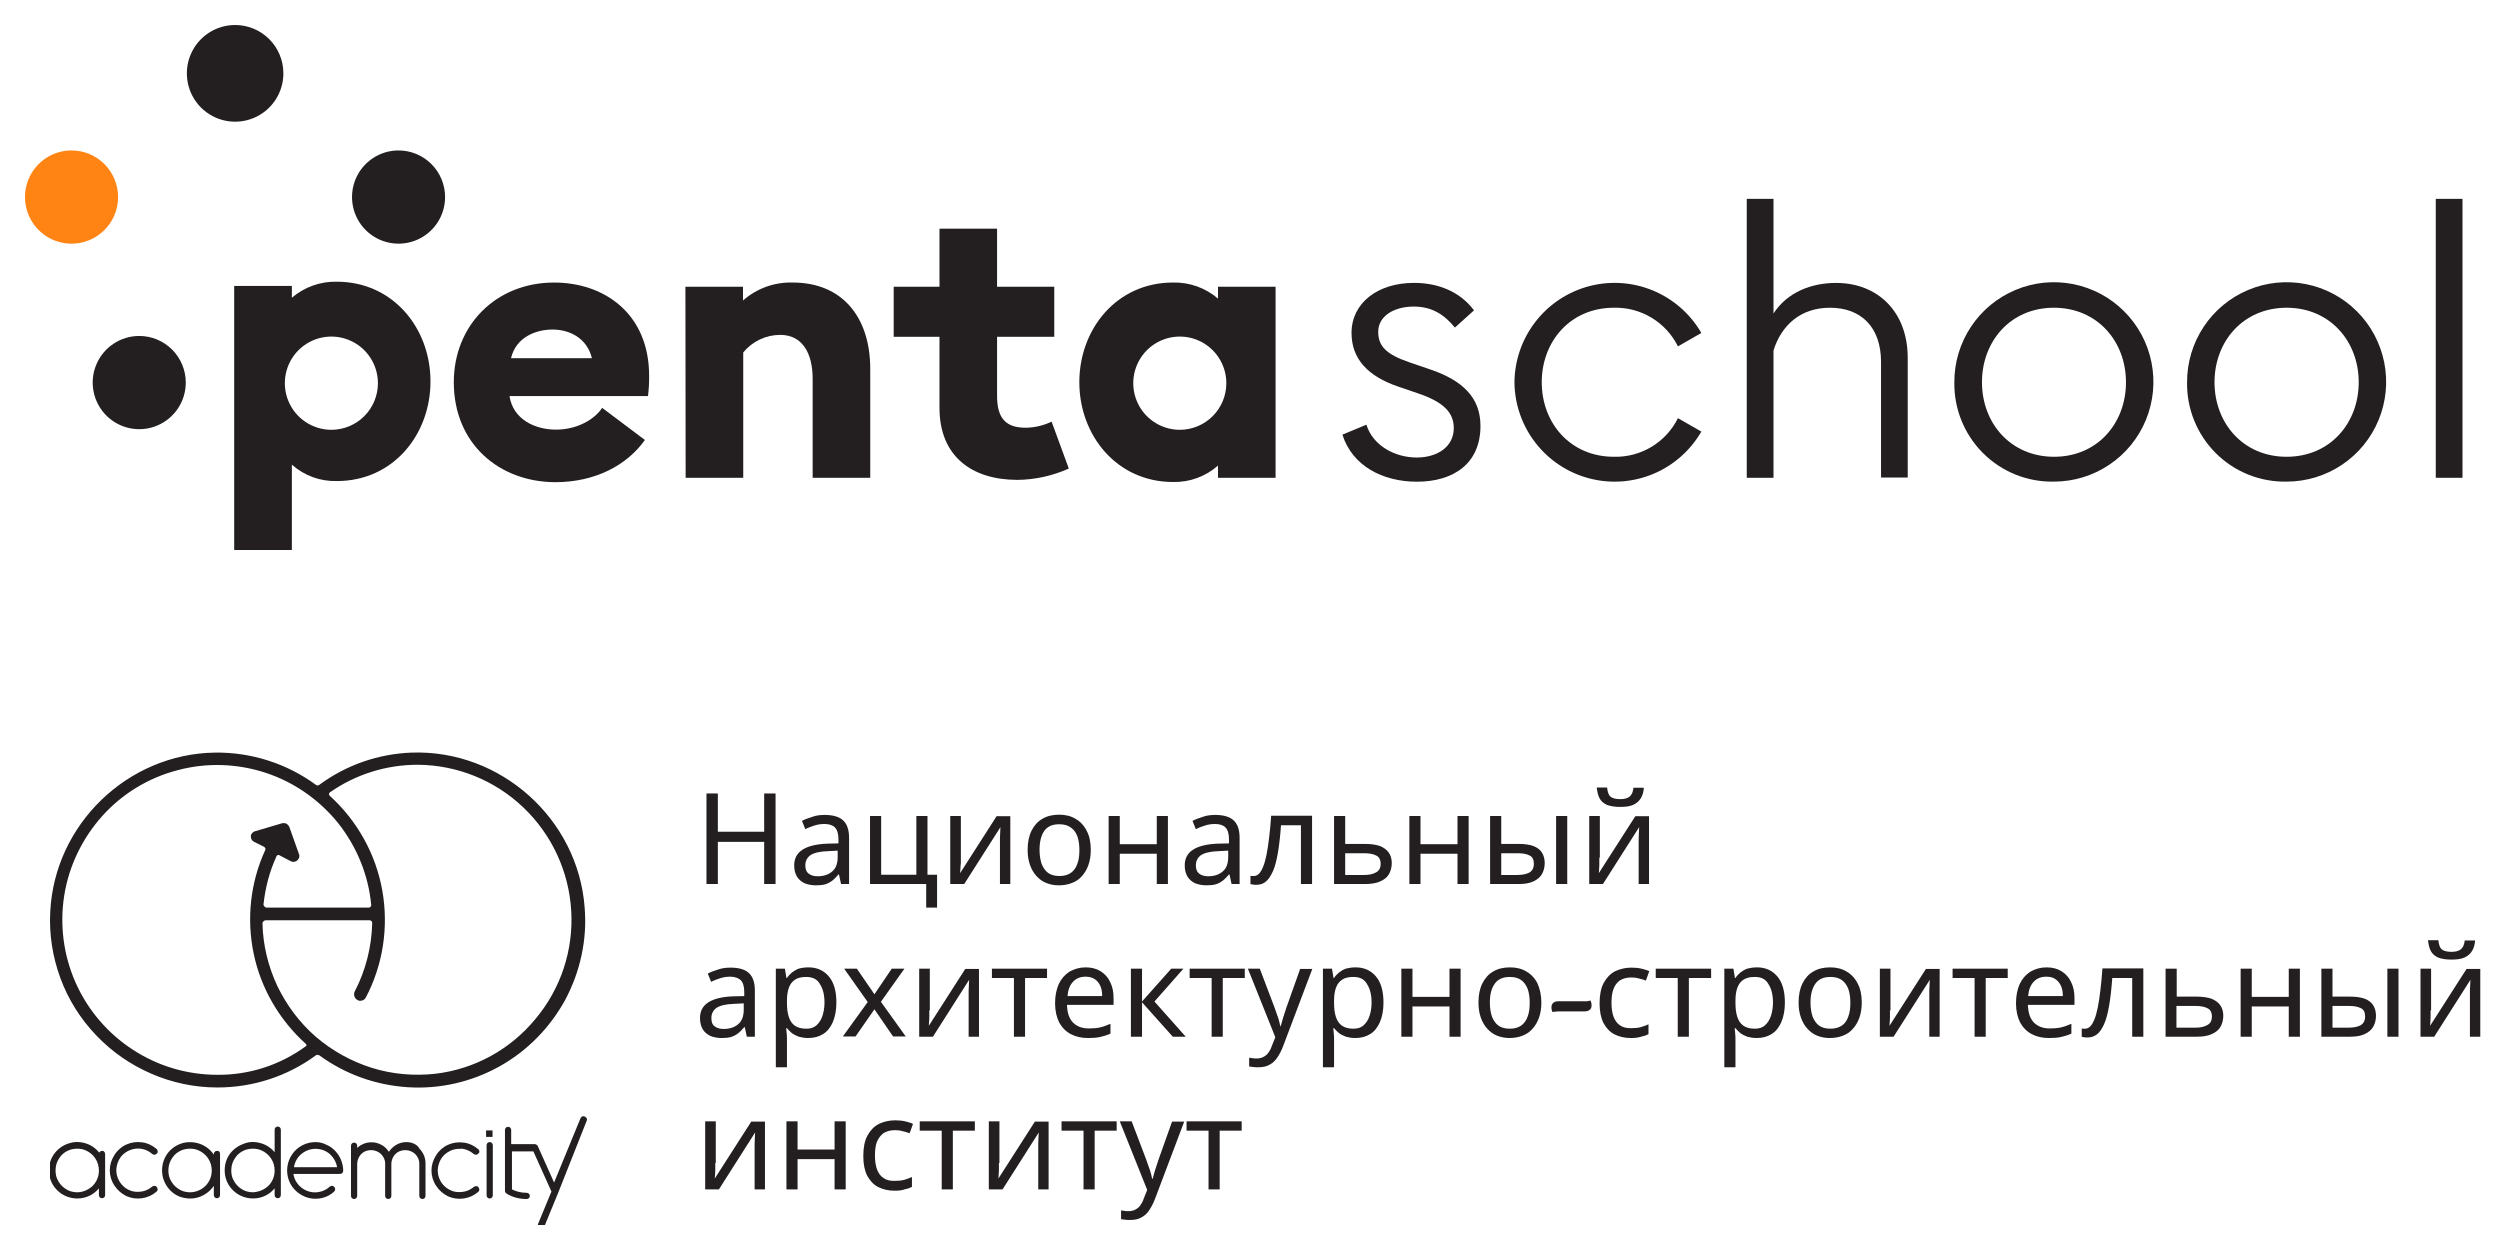 <svg width="256" height="128" viewBox="0 0 256 128" fill="none" xmlns="http://www.w3.org/2000/svg">
<g clip-path="url(#clip0_3236_27)">
<path d="M46.469 39.142C46.469 33.313 50.784 28.933 56.743 28.933C61.901 28.933 66.47 32.141 66.47 38.48C66.478 39.173 66.44 39.866 66.355 40.554H52.174C52.524 42.898 54.71 43.993 56.939 43.993C59.169 43.993 60.923 42.898 61.661 41.764L66.038 45.054C64.202 47.633 60.962 49.376 56.858 49.376C51.119 49.357 46.469 45.443 46.469 39.142ZM52.327 36.679H60.612C60.103 34.604 58.306 33.745 56.584 33.745C54.864 33.745 52.836 34.528 52.327 36.679V36.679Z" fill="#231F20"/>
<path d="M70.186 29.36H76.083V30.772C77.488 29.531 79.312 28.873 81.184 28.932C86.261 28.932 89.113 32.491 89.113 37.773V48.924H83.216V38.791C83.216 36.169 82.162 34.292 79.899 34.292C79.173 34.292 78.456 34.453 77.801 34.765C77.145 35.076 76.566 35.53 76.107 36.092V48.924H70.21L70.186 29.36Z" fill="#231F20"/>
<path d="M96.203 41.764V34.489H91.515V29.36H96.203V23.415H102.1V29.36H107.958V34.489H102.1V40.554C102.1 42.897 103.059 43.8 105.034 43.8C105.952 43.787 106.857 43.574 107.685 43.176L109.445 47.978C107.793 48.723 106.006 49.119 104.195 49.14C99.526 49.14 96.203 46.739 96.203 41.764Z" fill="#231F20"/>
<path d="M137.462 44.507L139.921 43.489C140.583 45.64 142.85 46.85 145.075 46.85C147.184 46.85 148.867 45.75 148.867 43.834C148.867 42.269 147.851 41.174 145.195 40.276L143.124 39.57C140.075 38.514 138.397 36.756 138.397 34.091C138.397 31.041 141.053 28.967 144.802 28.967C147.108 28.967 149.414 29.75 150.938 31.781L148.982 33.543C147.889 32.213 146.638 31.392 144.763 31.392C142.769 31.392 141.129 32.352 141.129 33.975C141.129 35.416 141.911 36.281 144.337 37.106L146.518 37.851C149.802 38.984 151.6 40.732 151.6 43.613C151.6 47.455 148.867 49.328 145.075 49.328C141.561 49.318 138.473 47.7 137.462 44.507Z" fill="#231F20"/>
<path d="M155.08 39.142C155.102 36.89 155.862 34.707 157.244 32.93C158.625 31.152 160.552 29.879 162.726 29.305C164.901 28.732 167.204 28.89 169.28 29.756C171.356 30.621 173.091 32.146 174.218 34.095L171.821 35.469C171.217 34.251 170.278 33.232 169.116 32.531C167.953 31.829 166.614 31.476 165.257 31.512C160.804 31.512 157.875 34.96 157.875 39.142C157.875 43.325 160.804 46.773 165.257 46.773C166.614 46.81 167.952 46.457 169.115 45.757C170.278 45.056 171.217 44.038 171.821 42.821L174.218 44.194C173.091 46.144 171.356 47.669 169.279 48.534C167.202 49.4 164.899 49.557 162.724 48.983C160.549 48.409 158.623 47.135 157.242 45.357C155.86 43.579 155.101 41.395 155.08 39.142V39.142Z" fill="#231F20"/>
<path d="M178.869 20.366H181.606V32.102C183.011 29.932 185.47 28.971 188.011 28.971C192.268 28.971 195.351 31.905 195.351 36.655V48.9H192.618V37.068C192.618 33.509 190.59 31.512 187.388 31.512C184.339 31.512 182.388 33.355 181.606 35.896V48.924H178.869V20.366Z" fill="#231F20"/>
<path d="M200.125 39.142C200.118 37.122 200.711 35.145 201.826 33.461C202.942 31.778 204.532 30.464 206.394 29.686C208.255 28.908 210.306 28.701 212.285 29.091C214.264 29.482 216.084 30.451 217.512 31.878C218.941 33.304 219.915 35.123 220.311 37.105C220.707 39.086 220.507 41.141 219.737 43.008C218.967 44.875 217.66 46.472 215.983 47.595C214.307 48.718 212.335 49.318 210.317 49.318C208.974 49.345 207.64 49.1 206.394 48.599C205.147 48.097 204.014 47.349 203.063 46.399C202.112 45.449 201.361 44.317 200.857 43.07C200.352 41.824 200.103 40.488 200.125 39.142V39.142ZM217.7 39.142C217.7 34.96 214.771 31.512 210.317 31.512C205.864 31.512 202.954 34.96 202.954 39.142C202.954 43.325 205.883 46.773 210.337 46.773C214.79 46.773 217.7 43.33 217.7 39.142Z" fill="#231F20"/>
<path d="M223.956 39.142C223.95 37.122 224.542 35.145 225.658 33.461C226.774 31.778 228.363 30.464 230.225 29.686C232.087 28.908 234.137 28.701 236.116 29.091C238.096 29.482 239.915 30.451 241.344 31.878C242.773 33.304 243.747 35.123 244.143 37.105C244.539 39.086 244.339 41.141 243.568 43.008C242.798 44.875 241.492 46.472 239.815 47.595C238.138 48.718 236.166 49.318 234.149 49.318C232.806 49.345 231.471 49.1 230.225 48.599C228.978 48.097 227.846 47.349 226.894 46.399C225.943 45.449 225.193 44.317 224.688 43.07C224.183 41.824 223.934 40.488 223.956 39.142V39.142ZM241.532 39.142C241.532 34.96 238.602 31.512 234.149 31.512C229.695 31.512 226.766 34.96 226.766 39.142C226.766 43.325 229.695 46.773 234.149 46.773C238.602 46.773 241.532 43.33 241.532 39.142Z" fill="#231F20"/>
<path d="M249.423 20.366H252.161V48.924H249.423V20.366Z" fill="#231F20"/>
<path d="M12.091 20.178C12.091 21.122 11.811 22.045 11.288 22.83C10.764 23.615 10.02 24.227 9.149 24.588C8.278 24.949 7.32 25.044 6.396 24.86C5.471 24.676 4.622 24.221 3.956 23.553C3.289 22.886 2.836 22.035 2.652 21.109C2.468 20.183 2.562 19.224 2.923 18.351C3.283 17.479 3.894 16.734 4.678 16.209C5.462 15.685 6.383 15.405 7.325 15.405C8.589 15.405 9.801 15.908 10.695 16.803C11.589 17.698 12.091 18.912 12.091 20.178Z" fill="#FF8413"/>
<path d="M45.577 20.178C45.577 21.122 45.298 22.045 44.774 22.83C44.251 23.615 43.506 24.227 42.636 24.588C41.765 24.949 40.807 25.044 39.882 24.86C38.958 24.676 38.109 24.221 37.442 23.553C36.776 22.886 36.322 22.035 36.138 21.109C35.954 20.183 36.049 19.224 36.409 18.351C36.77 17.479 37.381 16.734 38.164 16.209C38.948 15.685 39.87 15.405 40.812 15.405C42.075 15.406 43.287 15.909 44.18 16.804C45.074 17.699 45.576 18.913 45.577 20.178V20.178Z" fill="#231F20"/>
<path d="M34.48 28.846C32.8 28.81 31.165 29.395 29.887 30.488V29.278H23.981V56.343H29.887V47.579C31.153 48.706 32.801 49.307 34.494 49.26C40.276 49.26 44.082 44.491 44.082 39.055C44.082 33.619 40.261 28.846 34.48 28.846ZM33.933 44.011C32.991 44.011 32.069 43.731 31.286 43.206C30.502 42.682 29.891 41.937 29.531 41.064C29.17 40.192 29.076 39.232 29.259 38.306C29.443 37.38 29.897 36.53 30.564 35.862C31.23 35.195 32.079 34.74 33.004 34.556C33.928 34.372 34.886 34.466 35.757 34.828C36.628 35.189 37.372 35.801 37.895 36.586C38.419 37.371 38.699 38.294 38.699 39.238C38.699 40.504 38.197 41.718 37.303 42.613C36.409 43.508 35.197 44.011 33.933 44.011Z" fill="#231F20"/>
<path d="M124.723 29.36V30.575C123.441 29.475 121.798 28.89 120.111 28.932C114.33 28.932 110.523 33.706 110.523 39.142C110.523 44.578 114.358 49.356 120.111 49.356C121.805 49.399 123.453 48.798 124.723 47.675V48.924H130.62V29.36H124.723ZM120.816 44.011C119.873 44.012 118.952 43.733 118.167 43.209C117.383 42.685 116.772 41.94 116.41 41.068C116.049 40.196 115.954 39.236 116.137 38.309C116.32 37.383 116.774 36.532 117.44 35.864C118.106 35.196 118.955 34.741 119.88 34.556C120.804 34.372 121.763 34.466 122.634 34.827C123.505 35.188 124.249 35.8 124.773 36.585C125.297 37.37 125.577 38.293 125.577 39.238C125.577 40.503 125.075 41.716 124.183 42.611C123.29 43.506 122.079 44.01 120.816 44.011Z" fill="#231F20"/>
<path d="M19.023 39.175C19.023 40.119 18.743 41.042 18.22 41.827C17.696 42.612 16.952 43.224 16.081 43.585C15.21 43.947 14.252 44.041 13.328 43.857C12.403 43.673 11.554 43.218 10.888 42.55C10.222 41.883 9.768 41.032 9.584 40.106C9.4 39.181 9.494 38.221 9.855 37.349C10.216 36.476 10.826 35.731 11.61 35.206C12.394 34.682 13.315 34.402 14.258 34.402C15.521 34.402 16.733 34.905 17.627 35.8C18.521 36.695 19.023 37.909 19.023 39.175V39.175Z" fill="#231F20"/>
<path d="M29.019 7.506C29.02 8.486 28.731 9.444 28.188 10.259C27.645 11.074 26.874 11.709 25.97 12.084C25.067 12.46 24.073 12.558 23.113 12.367C22.154 12.176 21.273 11.705 20.581 11.012C19.89 10.319 19.419 9.437 19.229 8.476C19.038 7.515 19.136 6.519 19.511 5.614C19.886 4.709 20.52 3.936 21.334 3.392C22.147 2.849 23.103 2.559 24.081 2.56C25.39 2.561 26.646 3.083 27.572 4.01C28.497 4.937 29.018 6.195 29.019 7.506V7.506Z" fill="#231F20"/>
</g>
<g clip-path="url(#clip1_3236_27)">
<path d="M42.142 77.066C38.724 77.198 35.437 78.338 32.681 80.378C32.628 80.405 32.575 80.431 32.522 80.431C32.469 80.431 32.416 80.405 32.363 80.378C29.369 78.178 25.712 77.012 22.001 77.066C13.07 77.198 5.597 84.406 5.147 93.337C5.014 95.643 5.385 97.975 6.18 100.148C6.975 102.321 8.221 104.309 9.837 106.005C11.454 107.701 13.362 109.026 15.509 109.953C17.655 110.881 19.934 111.358 22.266 111.358C25.897 111.358 29.422 110.218 32.337 108.072C32.39 108.019 32.469 108.019 32.522 108.019C32.575 108.019 32.655 108.045 32.708 108.072C35.358 110.006 38.485 111.119 41.745 111.331C45.004 111.543 48.264 110.801 51.126 109.211C53.988 107.621 56.32 105.236 57.884 102.374C59.421 99.485 60.136 96.226 59.871 92.966C59.209 83.85 51.258 76.747 42.142 77.066ZM22.266 110.059C19.192 110.059 16.198 109.185 13.601 107.489C11.03 105.819 8.989 103.434 7.744 100.625C6.498 97.816 6.101 94.715 6.578 91.694C7.055 88.673 8.433 85.837 10.473 83.558C12.514 81.279 15.217 79.636 18.185 78.868C21.153 78.073 24.28 78.178 27.196 79.132C30.111 80.087 32.681 81.889 34.616 84.274C36.524 86.685 37.717 89.574 38.008 92.622C38.008 92.648 38.008 92.701 38.008 92.728C38.008 92.754 37.981 92.807 37.955 92.834C37.928 92.86 37.902 92.887 37.876 92.913C37.849 92.94 37.796 92.94 37.77 92.94H27.328C27.275 92.94 27.249 92.94 27.196 92.913C27.143 92.887 27.116 92.86 27.09 92.834C27.063 92.807 27.037 92.754 27.01 92.728C26.984 92.675 26.984 92.648 26.984 92.595C27.169 90.899 27.593 89.256 28.309 87.692C28.309 87.666 28.335 87.639 28.362 87.613C28.388 87.586 28.415 87.586 28.441 87.56C28.468 87.56 28.494 87.533 28.547 87.56C28.574 87.56 28.6 87.56 28.627 87.586L29.793 88.196C29.899 88.249 30.031 88.275 30.137 88.249C30.27 88.222 30.376 88.169 30.455 88.09C30.535 88.01 30.614 87.904 30.641 87.798C30.667 87.692 30.667 87.56 30.614 87.454L29.634 84.698C29.581 84.565 29.475 84.433 29.342 84.353C29.21 84.274 29.051 84.274 28.892 84.3L26.109 85.122C26.003 85.148 25.897 85.228 25.817 85.307C25.738 85.413 25.685 85.519 25.685 85.625C25.685 85.758 25.712 85.864 25.765 85.97C25.817 86.076 25.924 86.155 26.029 86.208L27.037 86.712C27.09 86.738 27.143 86.791 27.169 86.871C27.196 86.95 27.196 87.003 27.143 87.083C25.632 90.395 25.235 94.106 25.977 97.657C26.718 101.208 28.6 104.441 31.303 106.879C31.33 106.906 31.33 106.932 31.356 106.932C31.356 106.959 31.383 106.985 31.383 107.012C31.383 107.038 31.383 107.065 31.356 107.091C31.33 107.118 31.33 107.144 31.303 107.144C28.653 109.079 25.5 110.086 22.266 110.059ZM44.58 109.953C42.381 110.192 40.181 110.006 38.061 109.344C35.967 108.681 34.006 107.595 32.337 106.164C30.667 104.706 29.342 102.93 28.388 100.943C27.461 98.955 26.93 96.782 26.878 94.583C26.878 94.53 26.878 94.503 26.904 94.45C26.93 94.397 26.957 94.371 26.984 94.344C27.01 94.318 27.063 94.291 27.09 94.265C27.143 94.238 27.169 94.238 27.222 94.238H37.849C37.876 94.238 37.928 94.238 37.955 94.265C37.981 94.291 38.008 94.291 38.035 94.318C38.061 94.344 38.087 94.371 38.087 94.397C38.087 94.424 38.114 94.45 38.114 94.503C38.061 96.941 37.452 99.353 36.338 101.499C36.259 101.658 36.232 101.844 36.285 102.003C36.338 102.162 36.444 102.321 36.603 102.4C36.683 102.453 36.762 102.48 36.842 102.48C36.921 102.48 37.001 102.48 37.08 102.453C37.16 102.427 37.239 102.4 37.292 102.347C37.346 102.294 37.398 102.241 37.452 102.162C39.227 98.796 39.81 94.927 39.148 91.191C38.485 87.454 36.577 84.035 33.768 81.491C33.741 81.465 33.715 81.438 33.715 81.412C33.715 81.385 33.688 81.359 33.688 81.306C33.688 81.279 33.688 81.253 33.715 81.226C33.741 81.2 33.741 81.173 33.768 81.147C36.418 79.291 39.545 78.311 42.778 78.311C46.806 78.338 50.675 79.901 53.591 82.684C56.506 85.466 58.255 89.229 58.493 93.258C58.732 97.286 57.433 101.234 54.836 104.335C52.266 107.462 48.608 109.476 44.58 109.953Z" fill="#231F20"/>
<path d="M32.31 117.082C31.86 117.082 31.409 117.188 31.012 117.4C30.614 117.612 30.27 117.904 30.031 118.275C29.766 118.646 29.607 119.07 29.554 119.52C29.501 119.971 29.554 120.421 29.713 120.845C29.872 121.269 30.137 121.64 30.482 121.932C30.826 122.223 31.224 122.435 31.648 122.541C32.072 122.647 32.549 122.647 32.973 122.541C33.397 122.435 33.821 122.223 34.139 121.905C34.165 121.879 34.192 121.826 34.192 121.773C34.192 121.72 34.165 121.667 34.139 121.64C34.112 121.614 34.086 121.614 34.059 121.587C34.033 121.587 34.006 121.561 33.98 121.561C33.953 121.561 33.927 121.561 33.9 121.587C33.874 121.587 33.847 121.614 33.821 121.64C33.503 121.932 33.105 122.117 32.655 122.197C32.231 122.276 31.78 122.223 31.383 122.064C30.985 121.905 30.614 121.64 30.349 121.269C30.084 120.925 29.925 120.501 29.899 120.077H34.828C34.881 120.077 34.934 120.05 34.96 120.024C34.987 119.997 35.013 119.944 35.013 119.891C35.013 119.52 34.934 119.176 34.801 118.831C34.669 118.487 34.457 118.195 34.218 117.93C33.953 117.665 33.662 117.453 33.317 117.321C33.026 117.162 32.655 117.082 32.31 117.082ZM29.952 119.653C30.005 119.07 30.27 118.513 30.72 118.116C31.171 117.718 31.727 117.506 32.31 117.506C32.893 117.506 33.476 117.718 33.9 118.116C34.324 118.513 34.616 119.07 34.669 119.653H29.952Z" fill="#231F20" stroke="#231F20" stroke-width="0.265"/>
<path d="M14.13 117.479C14.713 117.479 15.243 117.691 15.667 118.062C15.72 118.089 15.773 118.115 15.826 118.115C15.879 118.115 15.932 118.089 15.959 118.036C15.985 118.009 15.985 117.983 16.012 117.956C16.012 117.93 16.012 117.903 16.012 117.877C16.012 117.85 16.012 117.824 15.985 117.797C15.985 117.771 15.959 117.744 15.932 117.744C15.535 117.4 15.031 117.161 14.528 117.108C13.998 117.029 13.468 117.108 12.991 117.32C12.514 117.532 12.09 117.903 11.825 118.354C11.533 118.804 11.374 119.308 11.374 119.838C11.374 120.368 11.533 120.898 11.825 121.322C12.116 121.773 12.514 122.117 12.991 122.356C13.468 122.568 13.998 122.647 14.528 122.568C15.058 122.488 15.535 122.276 15.932 121.932C15.985 121.905 16.012 121.852 16.012 121.799C16.012 121.746 15.985 121.693 15.959 121.64C15.932 121.587 15.879 121.561 15.826 121.561C15.773 121.561 15.72 121.587 15.667 121.614C15.376 121.852 15.031 122.038 14.66 122.117C14.289 122.197 13.892 122.197 13.547 122.117C13.176 122.011 12.832 121.852 12.567 121.587C12.275 121.322 12.063 121.004 11.931 120.66C11.798 120.315 11.745 119.917 11.798 119.546C11.851 119.175 11.984 118.804 12.196 118.486C12.408 118.168 12.699 117.93 13.044 117.744C13.362 117.585 13.733 117.479 14.13 117.479Z" fill="#231F20" stroke="#231F20" stroke-width="0.265"/>
<path d="M47.044 117.479C47.601 117.479 48.158 117.691 48.582 118.062C48.635 118.089 48.688 118.115 48.741 118.115C48.794 118.115 48.847 118.089 48.873 118.036C48.9 118.009 48.9 117.983 48.926 117.983C48.926 117.956 48.953 117.93 48.953 117.903C48.953 117.877 48.953 117.85 48.926 117.824C48.926 117.797 48.9 117.771 48.873 117.771C48.476 117.426 47.972 117.188 47.469 117.135C46.938 117.055 46.408 117.135 45.931 117.347C45.455 117.559 45.031 117.93 44.766 118.38C44.474 118.831 44.315 119.334 44.315 119.864C44.315 120.394 44.474 120.924 44.766 121.348C45.057 121.799 45.455 122.143 45.931 122.382C46.408 122.594 46.938 122.673 47.469 122.594C47.999 122.514 48.476 122.302 48.873 121.958C48.926 121.931 48.953 121.878 48.953 121.825C48.953 121.772 48.926 121.719 48.9 121.666C48.873 121.613 48.82 121.587 48.767 121.587C48.714 121.587 48.661 121.613 48.608 121.64C48.317 121.878 47.972 122.064 47.601 122.143C47.23 122.223 46.833 122.223 46.462 122.143C46.09 122.037 45.746 121.852 45.481 121.613C45.19 121.348 44.977 121.03 44.845 120.686C44.712 120.341 44.66 119.944 44.712 119.573C44.766 119.202 44.898 118.831 45.11 118.513C45.322 118.195 45.614 117.956 45.958 117.771C46.303 117.585 46.673 117.506 47.044 117.506V117.479Z" fill="#231F20" stroke="#231F20" stroke-width="0.265"/>
<path d="M41.612 117.082C41.241 117.082 40.87 117.188 40.552 117.4C40.234 117.612 39.995 117.877 39.81 118.222C39.677 117.904 39.439 117.639 39.174 117.453C38.882 117.268 38.564 117.135 38.22 117.109C37.875 117.082 37.531 117.135 37.239 117.268C36.921 117.4 36.656 117.612 36.444 117.904V117.321C36.444 117.268 36.418 117.215 36.391 117.188C36.365 117.162 36.312 117.135 36.259 117.135C36.206 117.135 36.153 117.162 36.126 117.188C36.1 117.215 36.073 117.268 36.073 117.321V122.462C36.073 122.515 36.1 122.568 36.126 122.594C36.153 122.621 36.206 122.647 36.259 122.647C36.312 122.647 36.365 122.621 36.391 122.594C36.418 122.568 36.444 122.515 36.444 122.462V119.123C36.471 118.725 36.63 118.328 36.921 118.063C37.213 117.771 37.61 117.639 38.008 117.639C38.405 117.639 38.803 117.798 39.094 118.063C39.386 118.354 39.571 118.725 39.571 119.123V122.462C39.571 122.515 39.598 122.568 39.624 122.594C39.651 122.621 39.704 122.647 39.757 122.647C39.81 122.647 39.863 122.621 39.889 122.594C39.916 122.568 39.942 122.515 39.942 122.462V119.123C39.969 118.725 40.128 118.328 40.419 118.063C40.711 117.771 41.108 117.639 41.506 117.639C41.904 117.639 42.301 117.798 42.593 118.063C42.884 118.354 43.069 118.725 43.069 119.123V122.462C43.069 122.515 43.096 122.568 43.123 122.594C43.149 122.621 43.202 122.647 43.255 122.647C43.308 122.647 43.361 122.621 43.388 122.594C43.414 122.568 43.441 122.515 43.441 122.462V119.123C43.441 118.593 43.228 118.089 42.858 117.718C42.645 117.294 42.142 117.082 41.612 117.082Z" fill="#231F20" stroke="#231F20" stroke-width="0.265"/>
<path d="M50.145 117.082C50.092 117.082 50.039 117.109 50.013 117.135C49.986 117.162 49.96 117.215 49.96 117.268V122.409C49.96 122.462 49.986 122.515 50.013 122.541C50.039 122.568 50.092 122.594 50.145 122.594C50.198 122.594 50.251 122.568 50.278 122.541C50.304 122.515 50.331 122.462 50.331 122.409V117.268C50.331 117.215 50.304 117.162 50.278 117.135C50.251 117.109 50.198 117.082 50.145 117.082Z" fill="#231F20" stroke="#231F20" stroke-width="0.265"/>
<path d="M59.951 114.723C59.951 114.696 59.977 114.67 59.977 114.643C59.977 114.617 59.977 114.59 59.951 114.564C59.951 114.537 59.924 114.511 59.898 114.511C59.871 114.484 59.845 114.484 59.818 114.458C59.792 114.458 59.765 114.431 59.739 114.431C59.712 114.431 59.686 114.431 59.659 114.458C59.633 114.458 59.606 114.484 59.606 114.511C59.58 114.537 59.58 114.564 59.553 114.59L56.744 121.427L54.942 117.399C54.915 117.373 54.889 117.32 54.862 117.32C54.836 117.293 54.783 117.293 54.756 117.293H52.212V115.703C52.212 115.65 52.186 115.597 52.159 115.571C52.133 115.544 52.08 115.518 52.027 115.518C51.974 115.518 51.921 115.544 51.894 115.571C51.868 115.597 51.841 115.65 51.841 115.703V121.931C51.841 121.957 51.841 122.01 51.868 122.037C51.894 122.063 51.894 122.09 51.947 122.116C52.557 122.487 53.219 122.646 53.935 122.646C53.988 122.646 54.041 122.62 54.067 122.593C54.094 122.567 54.12 122.514 54.12 122.461C54.12 122.408 54.094 122.355 54.067 122.328C54.041 122.302 53.988 122.275 53.935 122.275C53.352 122.275 52.795 122.143 52.292 121.878V117.77H54.703L56.611 122.01L55.233 125.35C55.233 125.376 55.207 125.403 55.207 125.429C55.207 125.456 55.207 125.482 55.233 125.509C55.233 125.535 55.26 125.562 55.286 125.588C55.313 125.615 55.339 125.615 55.366 125.641C55.392 125.641 55.419 125.641 55.445 125.641C55.498 125.641 55.525 125.641 55.551 125.615C55.578 125.588 55.605 125.562 55.631 125.509L57.035 122.09L59.951 114.723Z" fill="#231F20" stroke="#231F20" stroke-width="0.265"/>
<path d="M10.447 117.983C10.394 117.983 10.341 118.009 10.314 118.036C10.288 118.062 10.261 118.115 10.261 118.168V118.407C9.943 117.877 9.466 117.479 8.91 117.267C8.353 117.055 7.717 117.002 7.161 117.188C6.578 117.347 6.074 117.691 5.703 118.168C5.332 118.645 5.146 119.228 5.146 119.838C5.146 120.447 5.332 121.03 5.703 121.507C6.074 121.984 6.578 122.329 7.161 122.488C7.744 122.647 8.353 122.62 8.91 122.408C9.466 122.196 9.943 121.799 10.261 121.269V122.382C10.261 122.435 10.288 122.488 10.314 122.514C10.341 122.541 10.394 122.567 10.447 122.567C10.5 122.567 10.553 122.541 10.579 122.514C10.606 122.488 10.632 122.435 10.632 122.382V118.168C10.632 118.115 10.606 118.062 10.579 118.036C10.553 117.983 10.5 117.983 10.447 117.983ZM7.903 122.223C7.426 122.223 6.975 122.09 6.604 121.825C6.207 121.56 5.915 121.189 5.73 120.765C5.544 120.341 5.518 119.864 5.597 119.387C5.677 118.937 5.915 118.513 6.233 118.168C6.551 117.85 6.975 117.612 7.452 117.532C7.903 117.453 8.38 117.479 8.804 117.665C9.228 117.85 9.599 118.142 9.864 118.539C10.129 118.937 10.261 119.387 10.261 119.864C10.261 120.5 10.023 121.083 9.572 121.534C9.122 121.958 8.512 122.223 7.903 122.223Z" fill="#231F20" stroke="#231F20" stroke-width="0.265"/>
<path d="M22.213 117.983C22.16 117.983 22.107 118.009 22.081 118.036C22.054 118.062 22.028 118.115 22.028 118.168V118.751C21.763 118.168 21.339 117.691 20.756 117.4C20.199 117.108 19.537 117.029 18.927 117.135C18.291 117.267 17.735 117.612 17.337 118.089C16.939 118.592 16.727 119.202 16.727 119.838C16.727 120.474 16.939 121.083 17.337 121.587C17.735 122.09 18.291 122.435 18.927 122.541C19.563 122.673 20.199 122.567 20.756 122.276C21.312 121.984 21.763 121.507 22.028 120.924V122.382C22.028 122.435 22.054 122.488 22.081 122.514C22.107 122.541 22.16 122.567 22.213 122.567C22.266 122.567 22.319 122.541 22.346 122.514C22.372 122.488 22.399 122.435 22.399 122.382V118.142C22.399 118.089 22.372 118.036 22.346 118.009C22.346 117.983 22.293 117.983 22.213 117.983ZM19.457 122.223C18.98 122.223 18.53 122.09 18.159 121.825C17.761 121.56 17.47 121.189 17.284 120.765C17.099 120.341 17.072 119.864 17.152 119.387C17.231 118.937 17.47 118.513 17.788 118.168C18.106 117.85 18.53 117.612 19.007 117.532C19.457 117.453 19.934 117.479 20.358 117.665C20.782 117.85 21.153 118.142 21.418 118.539C21.683 118.937 21.816 119.387 21.816 119.864C21.816 120.5 21.577 121.083 21.127 121.534C20.703 121.958 20.093 122.223 19.457 122.223Z" fill="#231F20" stroke="#231F20" stroke-width="0.265"/>
<path d="M28.441 115.491C28.388 115.491 28.335 115.518 28.308 115.544C28.282 115.571 28.255 115.624 28.255 115.677V118.406C27.937 117.876 27.46 117.479 26.904 117.267C26.347 117.055 25.711 117.002 25.155 117.187C24.598 117.373 24.068 117.691 23.697 118.168C23.326 118.645 23.141 119.228 23.141 119.837C23.141 120.447 23.326 121.03 23.697 121.507C24.068 121.984 24.572 122.328 25.155 122.487C25.738 122.646 26.347 122.62 26.904 122.408C27.46 122.196 27.937 121.798 28.255 121.268V122.381C28.255 122.434 28.282 122.487 28.308 122.514C28.335 122.54 28.388 122.567 28.441 122.567C28.494 122.567 28.547 122.54 28.573 122.514C28.6 122.487 28.626 122.434 28.626 122.381V115.677C28.626 115.624 28.6 115.571 28.573 115.544C28.547 115.518 28.494 115.491 28.441 115.491ZM25.897 122.222C25.42 122.222 24.969 122.09 24.598 121.825C24.201 121.56 23.909 121.189 23.724 120.765C23.538 120.341 23.512 119.864 23.591 119.387C23.671 118.936 23.909 118.512 24.227 118.168C24.545 117.85 24.969 117.611 25.446 117.532C25.897 117.452 26.374 117.479 26.798 117.664C27.222 117.85 27.593 118.141 27.858 118.539C28.123 118.936 28.255 119.387 28.255 119.864C28.255 120.5 28.017 121.083 27.566 121.533C27.116 121.957 26.506 122.196 25.897 122.222Z" fill="#231F20" stroke="#231F20" stroke-width="0.265"/>
<path d="M50.304 115.889H49.907V116.286H50.304V115.889Z" fill="#231F20" stroke="#231F20" stroke-width="0.265"/>
<path d="M79.418 90.525H78.252V86.205H73.508V90.525H72.343V81.25H73.508V85.172H78.252V81.25H79.418V90.525ZM84.453 83.449C85.302 83.449 85.938 83.635 86.335 84.006C86.733 84.377 86.945 84.96 86.945 85.781V90.525H86.123L85.911 89.544H85.858C85.646 89.783 85.46 89.995 85.222 90.18C85.01 90.34 84.771 90.472 84.506 90.552C84.241 90.631 83.897 90.657 83.526 90.657C83.102 90.657 82.731 90.578 82.386 90.445C82.068 90.287 81.803 90.075 81.618 89.783C81.432 89.465 81.326 89.094 81.326 88.617C81.326 87.928 81.591 87.398 82.148 87.027C82.704 86.656 83.526 86.444 84.665 86.391L85.858 86.364V85.94C85.858 85.357 85.725 84.96 85.487 84.721C85.249 84.483 84.877 84.377 84.427 84.377C84.056 84.377 83.711 84.43 83.393 84.536C83.075 84.642 82.757 84.748 82.466 84.907L82.121 84.059C82.413 83.9 82.784 83.767 83.208 83.635C83.552 83.502 84.003 83.449 84.453 83.449ZM84.771 87.159C83.897 87.186 83.314 87.345 82.969 87.583C82.651 87.822 82.466 88.166 82.466 88.617C82.466 89.014 82.572 89.279 82.81 89.465C83.049 89.65 83.367 89.73 83.738 89.73C84.321 89.73 84.824 89.571 85.195 89.253C85.593 88.935 85.778 88.431 85.778 87.742V87.106L84.771 87.159ZM95.955 92.937H94.842V90.525H89.091V83.555H90.231V89.571H93.835V83.555H94.974V89.571H95.955V92.937ZM98.393 87.822C98.393 87.901 98.393 88.007 98.393 88.166C98.393 88.299 98.393 88.458 98.367 88.617C98.367 88.776 98.34 88.935 98.34 89.067C98.34 89.2 98.314 89.306 98.314 89.412L102.05 83.582H103.455V90.525H102.395V86.417C102.395 86.285 102.395 86.099 102.395 85.861C102.395 85.622 102.421 85.41 102.421 85.198C102.421 84.986 102.448 84.801 102.448 84.695L98.737 90.525H97.306V83.555H98.393V87.822ZM111.696 87.027C111.696 87.61 111.617 88.113 111.458 88.564C111.299 89.014 111.087 89.385 110.795 89.704C110.53 90.022 110.186 90.26 109.762 90.419C109.364 90.578 108.914 90.657 108.41 90.657C107.96 90.657 107.536 90.578 107.138 90.419C106.741 90.26 106.423 90.022 106.131 89.704C105.84 89.385 105.628 89.014 105.469 88.564C105.31 88.113 105.23 87.61 105.23 87.027C105.23 86.258 105.363 85.596 105.628 85.066C105.893 84.536 106.264 84.112 106.741 83.847C107.218 83.555 107.801 83.423 108.463 83.423C109.099 83.423 109.656 83.555 110.133 83.847C110.61 84.112 111.007 84.536 111.272 85.066C111.564 85.596 111.696 86.258 111.696 87.027ZM106.449 87.027C106.449 87.583 106.529 88.06 106.661 88.458C106.82 88.856 107.032 89.174 107.324 89.385C107.615 89.597 108.013 89.704 108.49 89.704C108.967 89.704 109.338 89.597 109.656 89.385C109.947 89.174 110.186 88.856 110.318 88.458C110.477 88.06 110.53 87.583 110.53 87.027C110.53 86.47 110.451 85.993 110.318 85.622C110.159 85.225 109.947 84.933 109.629 84.721C109.338 84.509 108.94 84.403 108.463 84.403C107.748 84.403 107.244 84.642 106.926 85.092C106.608 85.569 106.449 86.205 106.449 87.027ZM114.665 83.555V86.444H118.454V83.555H119.594V90.525H118.454V87.424H114.665V90.525H113.525V83.555H114.665ZM124.443 83.449C125.292 83.449 125.928 83.635 126.325 84.006C126.723 84.377 126.935 84.96 126.935 85.781V90.525H126.113L125.901 89.544H125.848C125.636 89.783 125.451 89.995 125.212 90.18C125 90.34 124.762 90.472 124.496 90.552C124.231 90.631 123.887 90.657 123.516 90.657C123.092 90.657 122.721 90.578 122.376 90.445C122.058 90.287 121.793 90.075 121.608 89.783C121.422 89.465 121.316 89.094 121.316 88.617C121.316 87.928 121.581 87.398 122.138 87.027C122.694 86.656 123.516 86.444 124.656 86.391L125.848 86.364V85.94C125.848 85.357 125.716 84.96 125.477 84.721C125.239 84.483 124.868 84.377 124.417 84.377C124.046 84.377 123.701 84.43 123.383 84.536C123.065 84.642 122.747 84.748 122.456 84.907L122.111 84.059C122.403 83.9 122.774 83.767 123.198 83.635C123.542 83.502 123.993 83.449 124.443 83.449ZM124.762 87.159C123.887 87.186 123.304 87.345 122.959 87.583C122.641 87.822 122.456 88.166 122.456 88.617C122.456 89.014 122.562 89.279 122.8 89.465C123.039 89.65 123.357 89.73 123.728 89.73C124.311 89.73 124.815 89.571 125.186 89.253C125.583 88.935 125.769 88.431 125.769 87.742V87.106L124.762 87.159ZM134.381 90.525H133.215V84.509H131.175C131.095 85.622 130.989 86.55 130.857 87.318C130.724 88.087 130.565 88.723 130.353 89.2C130.141 89.677 129.903 90.048 129.638 90.26C129.373 90.499 129.028 90.605 128.657 90.605C128.551 90.605 128.419 90.605 128.313 90.578C128.207 90.578 128.127 90.552 128.048 90.525V89.677C128.101 89.704 128.154 89.704 128.207 89.704C128.26 89.704 128.339 89.704 128.392 89.704C128.578 89.704 128.763 89.624 128.922 89.465C129.081 89.306 129.214 89.067 129.346 88.749C129.479 88.431 129.585 88.034 129.691 87.53C129.797 87.027 129.876 86.444 129.956 85.781C130.035 85.119 130.115 84.35 130.168 83.529H134.355V90.525H134.381ZM139.788 86.417C140.397 86.417 140.901 86.497 141.298 86.629C141.696 86.788 141.987 87 142.199 87.292C142.411 87.583 142.517 87.954 142.517 88.378C142.517 88.802 142.411 89.2 142.226 89.518C142.04 89.836 141.749 90.075 141.325 90.26C140.927 90.445 140.397 90.525 139.761 90.525H136.607V83.555H137.747V86.417H139.788ZM141.378 88.458C141.378 88.034 141.219 87.742 140.927 87.61C140.636 87.451 140.212 87.371 139.682 87.371H137.747V89.597H139.708C140.185 89.597 140.583 89.518 140.901 89.332C141.219 89.174 141.378 88.882 141.378 88.458ZM145.459 83.555V86.444H149.248V83.555H150.388V90.525H149.248V87.424H145.459V90.525H144.319V83.555H145.459ZM152.588 90.525V83.555H153.727V86.417H155.529C156.139 86.417 156.642 86.497 157.013 86.629C157.411 86.788 157.702 87 157.888 87.292C158.073 87.583 158.179 87.954 158.179 88.378C158.179 88.802 158.073 89.2 157.888 89.518C157.702 89.836 157.411 90.075 157.013 90.26C156.616 90.445 156.112 90.525 155.476 90.525H152.588ZM155.37 89.597C155.874 89.597 156.271 89.518 156.589 89.359C156.907 89.174 157.066 88.882 157.066 88.458C157.066 88.034 156.934 87.742 156.642 87.61C156.351 87.451 155.953 87.371 155.397 87.371H153.727V89.597H155.37ZM159.345 90.525V83.555H160.485V90.525H159.345ZM168.329 80.667C168.303 81.091 168.197 81.462 168.011 81.753C167.826 82.045 167.587 82.257 167.243 82.416C166.898 82.575 166.448 82.628 165.891 82.628C165.335 82.628 164.884 82.548 164.54 82.416C164.195 82.257 163.957 82.045 163.798 81.753C163.639 81.462 163.559 81.091 163.506 80.64H164.566C164.619 81.117 164.725 81.435 164.937 81.594C165.149 81.753 165.467 81.833 165.918 81.833C166.315 81.833 166.633 81.753 166.845 81.594C167.084 81.409 167.216 81.117 167.269 80.667H168.329ZM163.771 87.822C163.771 87.901 163.771 88.007 163.771 88.166C163.771 88.299 163.771 88.458 163.771 88.617C163.771 88.776 163.745 88.935 163.745 89.067C163.745 89.2 163.718 89.306 163.718 89.412L167.455 83.582H168.859V90.525H167.799V86.417C167.799 86.285 167.799 86.099 167.799 85.861C167.799 85.622 167.826 85.41 167.826 85.198C167.826 84.986 167.852 84.801 167.852 84.695L164.142 90.525H162.737V83.555H163.824V87.822H163.771ZM74.807 99.085C75.655 99.085 76.291 99.27 76.689 99.641C77.086 100.012 77.298 100.595 77.298 101.417V106.161H76.477L76.265 105.18H76.212C76 105.419 75.814 105.631 75.576 105.816C75.364 105.975 75.125 106.108 74.86 106.187C74.595 106.267 74.251 106.293 73.879 106.293C73.456 106.293 73.085 106.214 72.74 106.081C72.422 105.922 72.157 105.71 71.971 105.419C71.786 105.101 71.68 104.73 71.68 104.253C71.68 103.564 71.945 103.034 72.501 102.662C73.058 102.291 73.879 102.079 75.019 102.026L76.212 102V101.576C76.212 100.993 76.079 100.595 75.841 100.357C75.602 100.145 75.231 100.012 74.781 100.012C74.409 100.012 74.065 100.065 73.747 100.171C73.429 100.277 73.111 100.383 72.82 100.542L72.475 99.694C72.766 99.535 73.138 99.403 73.561 99.27C73.933 99.138 74.356 99.085 74.807 99.085ZM75.152 102.795C74.277 102.822 73.694 102.981 73.35 103.219C73.031 103.458 72.846 103.802 72.846 104.253C72.846 104.65 72.952 104.942 73.191 105.101C73.429 105.286 73.747 105.366 74.118 105.366C74.701 105.366 75.205 105.207 75.576 104.889C75.973 104.571 76.159 104.067 76.159 103.378V102.742L75.152 102.795ZM82.784 99.058C83.632 99.058 84.321 99.35 84.851 99.959C85.381 100.569 85.646 101.47 85.646 102.662C85.646 103.458 85.513 104.12 85.275 104.677C85.037 105.207 84.718 105.631 84.268 105.896C83.844 106.161 83.34 106.293 82.757 106.293C82.413 106.293 82.095 106.24 81.803 106.161C81.538 106.055 81.3 105.949 81.088 105.79C80.902 105.631 80.743 105.472 80.584 105.286H80.505C80.531 105.445 80.531 105.631 80.558 105.843C80.584 106.055 80.584 106.267 80.584 106.426V109.288H79.445V99.191H80.372L80.531 100.145H80.584C80.717 99.933 80.876 99.774 81.088 99.588C81.3 99.429 81.512 99.297 81.777 99.191C82.068 99.111 82.413 99.058 82.784 99.058ZM82.572 100.039C82.095 100.039 81.724 100.118 81.432 100.304C81.141 100.489 80.929 100.754 80.796 101.099C80.664 101.443 80.584 101.894 80.584 102.45V102.662C80.584 103.246 80.637 103.723 80.77 104.12C80.902 104.518 81.088 104.809 81.379 105.021C81.671 105.233 82.068 105.339 82.572 105.339C82.996 105.339 83.34 105.233 83.605 104.995C83.87 104.756 84.082 104.438 84.215 104.041C84.347 103.643 84.427 103.166 84.427 102.662C84.427 101.867 84.268 101.231 83.95 100.754C83.685 100.277 83.208 100.039 82.572 100.039ZM88.853 102.609L86.441 99.191H87.74L89.542 101.814L91.317 99.191H92.616L90.204 102.583L92.748 106.134H91.45L89.542 103.352L87.607 106.134H86.308L88.853 102.609ZM95.16 103.458C95.16 103.537 95.16 103.643 95.16 103.802C95.16 103.935 95.16 104.094 95.16 104.253C95.16 104.412 95.133 104.571 95.133 104.703C95.133 104.836 95.107 104.942 95.107 105.048L98.844 99.217H100.248V106.161H99.188V102.053C99.188 101.92 99.188 101.735 99.188 101.496C99.188 101.284 99.215 101.046 99.215 100.834C99.215 100.622 99.241 100.436 99.241 100.33L95.531 106.161H94.126V99.191H95.213V103.458H95.16ZM107.244 100.145H104.965V106.161H103.826V100.145H101.573V99.191H107.218V100.145H107.244ZM111.166 99.058C111.776 99.058 112.28 99.191 112.704 99.456C113.128 99.721 113.472 100.092 113.684 100.569C113.923 101.046 114.029 101.576 114.029 102.212V102.901H109.258C109.285 103.696 109.47 104.279 109.868 104.703C110.265 105.101 110.795 105.313 111.484 105.313C111.935 105.313 112.306 105.286 112.651 105.207C112.995 105.127 113.34 104.995 113.711 104.836V105.843C113.366 106.002 112.995 106.108 112.651 106.187C112.306 106.267 111.882 106.293 111.405 106.293C110.742 106.293 110.159 106.161 109.656 105.896C109.152 105.631 108.755 105.233 108.463 104.703C108.198 104.173 108.039 103.511 108.039 102.742C108.039 101.973 108.172 101.337 108.41 100.781C108.675 100.224 109.02 99.827 109.497 99.509C110.027 99.217 110.557 99.058 111.166 99.058ZM111.166 100.012C110.61 100.012 110.186 100.198 109.868 100.542C109.55 100.887 109.364 101.364 109.311 102H112.863C112.863 101.602 112.81 101.258 112.677 100.966C112.545 100.675 112.359 100.436 112.121 100.277C111.855 100.092 111.537 100.012 111.166 100.012ZM119.938 99.191H121.184L118.216 102.556L121.422 106.161H120.097L116.944 102.636V106.161H115.804V99.191H116.944V102.556L119.938 99.191ZM127.491 100.145H125.212V106.161H124.072V100.145H121.82V99.191H127.465V100.145H127.491ZM127.783 99.191H129.002L130.512 103.166C130.592 103.405 130.671 103.617 130.751 103.855C130.83 104.067 130.91 104.279 130.963 104.491C131.016 104.703 131.069 104.889 131.095 105.074H131.148C131.201 104.862 131.281 104.571 131.387 104.226C131.493 103.882 131.625 103.511 131.731 103.166L133.136 99.217H134.381L131.387 107.141C131.228 107.565 131.016 107.963 130.804 108.281C130.592 108.599 130.327 108.864 130.009 109.023C129.691 109.208 129.32 109.288 128.869 109.288C128.657 109.288 128.472 109.288 128.313 109.261C128.154 109.235 128.021 109.235 127.915 109.208V108.307C128.021 108.334 128.127 108.334 128.26 108.36C128.392 108.387 128.551 108.387 128.684 108.387C128.949 108.387 129.187 108.334 129.373 108.228C129.585 108.122 129.744 107.989 129.876 107.804C130.009 107.618 130.141 107.406 130.221 107.141L130.592 106.214L127.783 99.191ZM138.807 99.058C139.655 99.058 140.344 99.35 140.874 99.959C141.404 100.569 141.669 101.47 141.669 102.662C141.669 103.458 141.537 104.12 141.298 104.677C141.06 105.207 140.742 105.631 140.291 105.896C139.867 106.161 139.364 106.293 138.781 106.293C138.436 106.293 138.118 106.24 137.827 106.161C137.562 106.055 137.323 105.949 137.111 105.79C136.925 105.631 136.766 105.472 136.607 105.286H136.528C136.554 105.445 136.554 105.631 136.581 105.843C136.607 106.055 136.607 106.267 136.607 106.426V109.288H135.468V99.191H136.395L136.554 100.145H136.607C136.74 99.933 136.899 99.774 137.111 99.588C137.323 99.429 137.535 99.297 137.8 99.191C138.118 99.111 138.436 99.058 138.807 99.058ZM138.595 100.039C138.118 100.039 137.747 100.118 137.456 100.304C137.164 100.489 136.952 100.754 136.819 101.099C136.687 101.443 136.607 101.894 136.607 102.45V102.662C136.607 103.246 136.66 103.723 136.793 104.12C136.925 104.518 137.111 104.809 137.402 105.021C137.694 105.233 138.092 105.339 138.595 105.339C139.019 105.339 139.364 105.233 139.629 104.995C139.894 104.756 140.106 104.438 140.238 104.041C140.371 103.643 140.45 103.166 140.45 102.662C140.45 101.867 140.291 101.231 139.973 100.754C139.708 100.277 139.258 100.039 138.595 100.039ZM144.637 99.191V102.079H148.427V99.191H149.566V106.161H148.427V103.06H144.637V106.161H143.498V99.191H144.637ZM157.835 102.662C157.835 103.246 157.755 103.749 157.596 104.2C157.437 104.65 157.225 105.021 156.934 105.339C156.669 105.657 156.324 105.896 155.9 106.055C155.503 106.214 155.052 106.293 154.575 106.293C154.125 106.293 153.701 106.214 153.303 106.055C152.906 105.896 152.588 105.657 152.296 105.339C152.005 105.021 151.793 104.65 151.634 104.2C151.475 103.749 151.395 103.246 151.395 102.662C151.395 101.894 151.528 101.231 151.793 100.701C152.058 100.171 152.429 99.747 152.906 99.482C153.383 99.191 153.966 99.058 154.628 99.058C155.264 99.058 155.821 99.191 156.298 99.482C156.775 99.747 157.172 100.171 157.437 100.701C157.676 101.231 157.835 101.894 157.835 102.662ZM152.561 102.662C152.561 103.219 152.641 103.696 152.773 104.094C152.932 104.491 153.144 104.809 153.436 105.021C153.727 105.233 154.125 105.339 154.602 105.339C155.079 105.339 155.45 105.233 155.768 105.021C156.059 104.809 156.298 104.491 156.43 104.094C156.589 103.696 156.642 103.219 156.642 102.662C156.642 102.106 156.563 101.629 156.43 101.258C156.271 100.86 156.059 100.569 155.768 100.357C155.476 100.145 155.079 100.039 154.602 100.039C153.886 100.039 153.383 100.277 153.065 100.728C152.72 101.205 152.561 101.841 152.561 102.662ZM158.974 103.643C158.948 103.564 158.921 103.484 158.895 103.405C158.868 103.299 158.868 103.219 158.868 103.14C158.868 102.954 158.921 102.822 159.054 102.689C159.186 102.583 159.345 102.53 159.557 102.53H162.154C162.234 102.53 162.366 102.53 162.525 102.53C162.684 102.503 162.791 102.477 162.87 102.45C162.897 102.503 162.923 102.583 162.95 102.689C162.976 102.795 162.976 102.875 162.976 102.954C162.976 103.14 162.923 103.299 162.79 103.405C162.658 103.511 162.499 103.564 162.287 103.564H159.69C159.61 103.564 159.478 103.564 159.319 103.59C159.16 103.59 159.054 103.617 158.974 103.643ZM166.978 106.293C166.368 106.293 165.812 106.161 165.335 105.922C164.858 105.684 164.487 105.286 164.195 104.756C163.93 104.226 163.798 103.564 163.798 102.742C163.798 101.894 163.93 101.178 164.222 100.648C164.513 100.118 164.884 99.721 165.388 99.456C165.891 99.217 166.448 99.085 167.057 99.085C167.402 99.085 167.746 99.111 168.091 99.191C168.409 99.27 168.7 99.35 168.886 99.456L168.541 100.41C168.329 100.33 168.091 100.251 167.826 100.198C167.561 100.118 167.296 100.092 167.057 100.092C166.58 100.092 166.209 100.198 165.891 100.383C165.6 100.595 165.361 100.887 165.229 101.258C165.07 101.655 165.017 102.132 165.017 102.716C165.017 103.272 165.096 103.749 165.229 104.12C165.388 104.518 165.6 104.809 165.891 104.995C166.183 105.207 166.554 105.286 167.004 105.286C167.375 105.286 167.72 105.26 168.011 105.18C168.303 105.101 168.568 104.995 168.806 104.889V105.896C168.568 106.028 168.303 106.108 168.038 106.161C167.72 106.267 167.375 106.293 166.978 106.293ZM175.219 100.145H172.94V106.161H171.801V100.145H169.548V99.191H175.219V100.145ZM179.91 99.058C180.758 99.058 181.447 99.35 181.977 99.959C182.507 100.569 182.772 101.47 182.772 102.662C182.772 103.458 182.64 104.12 182.401 104.677C182.163 105.207 181.845 105.631 181.394 105.896C180.97 106.161 180.467 106.293 179.884 106.293C179.539 106.293 179.221 106.24 178.93 106.161C178.665 106.055 178.426 105.949 178.214 105.79C178.029 105.631 177.87 105.472 177.711 105.286H177.631C177.658 105.445 177.658 105.631 177.684 105.843C177.711 106.055 177.711 106.267 177.711 106.426V109.288H176.571V99.191H177.499L177.658 100.145H177.711C177.843 99.933 178.002 99.774 178.214 99.588C178.426 99.429 178.638 99.297 178.903 99.191C179.221 99.111 179.539 99.058 179.91 99.058ZM179.698 100.039C179.221 100.039 178.85 100.118 178.559 100.304C178.267 100.489 178.055 100.754 177.923 101.099C177.79 101.443 177.711 101.894 177.711 102.45V102.662C177.711 103.246 177.764 103.723 177.896 104.12C178.029 104.518 178.214 104.809 178.506 105.021C178.797 105.233 179.195 105.339 179.698 105.339C180.122 105.339 180.467 105.233 180.732 104.995C180.997 104.756 181.209 104.438 181.341 104.041C181.474 103.643 181.553 103.166 181.553 102.662C181.553 101.867 181.394 101.231 181.076 100.754C180.811 100.277 180.361 100.039 179.698 100.039ZM190.643 102.662C190.643 103.246 190.564 103.749 190.405 104.2C190.246 104.65 190.034 105.021 189.742 105.339C189.477 105.657 189.133 105.896 188.709 106.055C188.311 106.214 187.86 106.293 187.357 106.293C186.906 106.293 186.482 106.214 186.085 106.055C185.687 105.896 185.369 105.657 185.078 105.339C184.786 105.021 184.574 104.65 184.415 104.2C184.256 103.749 184.177 103.246 184.177 102.662C184.177 101.894 184.309 101.231 184.574 100.701C184.839 100.171 185.21 99.747 185.687 99.482C186.164 99.191 186.747 99.058 187.41 99.058C188.046 99.058 188.603 99.191 189.08 99.482C189.557 99.747 189.954 100.171 190.219 100.701C190.511 101.231 190.643 101.894 190.643 102.662ZM185.396 102.662C185.396 103.219 185.475 103.696 185.608 104.094C185.767 104.491 185.979 104.809 186.27 105.021C186.562 105.233 186.959 105.339 187.436 105.339C187.913 105.339 188.284 105.233 188.603 105.021C188.921 104.809 189.133 104.491 189.265 104.094C189.424 103.696 189.477 103.219 189.477 102.662C189.477 102.106 189.398 101.629 189.265 101.258C189.106 100.86 188.894 100.569 188.603 100.357C188.311 100.145 187.913 100.039 187.436 100.039C186.721 100.039 186.217 100.277 185.899 100.728C185.555 101.205 185.396 101.841 185.396 102.662ZM193.532 103.458C193.532 103.537 193.532 103.643 193.532 103.802C193.532 103.935 193.532 104.094 193.532 104.253C193.532 104.412 193.505 104.571 193.505 104.703C193.505 104.836 193.479 104.942 193.479 105.048L197.215 99.217H198.62V106.161H197.56V102.053C197.56 101.92 197.56 101.735 197.56 101.496C197.56 101.284 197.586 101.046 197.586 100.834C197.586 100.622 197.613 100.436 197.613 100.33L193.903 106.161H192.498V99.191H193.585V103.458H193.532ZM205.616 100.145H203.337V106.161H202.198V100.145H199.945V99.191H205.59V100.145H205.616ZM209.565 99.058C210.174 99.058 210.678 99.191 211.102 99.456C211.526 99.721 211.87 100.092 212.082 100.569C212.321 101.046 212.427 101.576 212.427 102.212V102.901H207.657C207.683 103.696 207.869 104.279 208.266 104.703C208.664 105.101 209.194 105.313 209.883 105.313C210.333 105.313 210.704 105.286 211.049 105.207C211.393 105.127 211.738 104.995 212.109 104.836V105.843C211.764 106.002 211.393 106.108 211.049 106.187C210.704 106.267 210.28 106.293 209.803 106.293C209.141 106.293 208.558 106.161 208.054 105.896C207.551 105.631 207.153 105.233 206.862 104.703C206.597 104.173 206.438 103.511 206.438 102.742C206.438 101.973 206.57 101.337 206.809 100.781C207.074 100.224 207.418 99.827 207.895 99.509C208.399 99.217 208.955 99.058 209.565 99.058ZM209.538 100.012C208.982 100.012 208.558 100.198 208.24 100.542C207.922 100.887 207.736 101.364 207.683 102H211.234C211.234 101.602 211.181 101.258 211.049 100.966C210.916 100.675 210.731 100.436 210.492 100.277C210.254 100.092 209.936 100.012 209.538 100.012ZM219.503 106.161H218.337V100.145H216.296C216.217 101.258 216.111 102.185 215.978 102.954C215.846 103.723 215.687 104.359 215.475 104.836C215.263 105.313 215.024 105.684 214.759 105.896C214.494 106.108 214.15 106.24 213.778 106.24C213.672 106.24 213.54 106.24 213.434 106.214C213.328 106.214 213.248 106.187 213.169 106.161V105.313C213.222 105.339 213.275 105.339 213.328 105.339C213.381 105.339 213.46 105.339 213.513 105.339C213.699 105.339 213.884 105.26 214.043 105.101C214.203 104.942 214.335 104.703 214.468 104.385C214.6 104.067 214.706 103.67 214.812 103.166C214.918 102.662 214.998 102.079 215.077 101.417C215.157 100.754 215.236 99.986 215.289 99.164H219.476V106.161H219.503ZM224.935 102.053C225.545 102.053 226.048 102.132 226.446 102.265C226.843 102.424 227.135 102.636 227.347 102.928C227.559 103.219 227.665 103.59 227.665 104.014C227.665 104.438 227.559 104.836 227.374 105.154C227.188 105.472 226.897 105.71 226.472 105.896C226.075 106.081 225.545 106.161 224.909 106.161H221.755V99.191H222.895V102.053H224.935ZM226.499 104.094C226.499 103.67 226.34 103.378 226.048 103.246C225.757 103.087 225.333 103.007 224.803 103.007H222.868V105.233H224.829C225.306 105.233 225.704 105.154 226.022 104.968C226.34 104.809 226.499 104.518 226.499 104.094ZM230.58 99.191V102.079H234.37V99.191H235.509V106.161H234.37V103.06H230.58V106.161H229.441V99.191H230.58ZM237.709 106.161V99.191H238.848V102.053H240.651C241.26 102.053 241.764 102.132 242.135 102.265C242.506 102.397 242.824 102.636 243.009 102.928C243.195 103.219 243.301 103.59 243.301 104.014C243.301 104.438 243.195 104.836 243.009 105.154C242.824 105.472 242.532 105.71 242.135 105.896C241.737 106.081 241.234 106.161 240.598 106.161H237.709ZM240.492 105.233C240.995 105.233 241.393 105.154 241.711 104.995C242.029 104.809 242.188 104.518 242.188 104.094C242.188 103.67 242.055 103.378 241.764 103.246C241.472 103.087 241.075 103.007 240.518 103.007H238.848V105.233H240.492ZM244.467 106.161V99.191H245.606V106.161H244.467ZM253.451 96.302C253.424 96.726 253.318 97.097 253.133 97.389C252.947 97.68 252.709 97.892 252.364 98.051C252.019 98.21 251.569 98.263 251.012 98.263C250.456 98.263 250.005 98.184 249.661 98.051C249.316 97.892 249.078 97.68 248.919 97.389C248.76 97.097 248.68 96.726 248.627 96.276H249.687C249.74 96.753 249.846 97.071 250.058 97.23C250.27 97.389 250.588 97.468 251.039 97.468C251.436 97.468 251.754 97.389 251.966 97.23C252.205 97.044 252.337 96.753 252.391 96.302H253.451ZM248.892 103.458C248.892 103.537 248.892 103.643 248.892 103.802C248.892 103.935 248.892 104.094 248.892 104.253C248.892 104.412 248.866 104.571 248.866 104.703C248.866 104.836 248.839 104.942 248.839 105.048L252.576 99.217H253.981V106.161H252.921V102.053C252.921 101.92 252.921 101.735 252.921 101.496C252.921 101.284 252.947 101.046 252.947 100.834C252.947 100.622 252.974 100.436 252.974 100.33L249.263 106.161H247.859V99.191H248.945V103.458H248.892ZM73.243 119.093C73.243 119.173 73.243 119.279 73.243 119.438C73.243 119.57 73.243 119.729 73.243 119.888C73.243 120.047 73.217 120.206 73.217 120.339C73.217 120.471 73.191 120.577 73.191 120.683L76.927 114.853H78.332V121.796H77.272V117.689C77.272 117.556 77.272 117.371 77.272 117.132C77.272 116.894 77.298 116.682 77.298 116.47C77.298 116.231 77.325 116.072 77.325 115.966L73.615 121.796H72.21V114.826H73.296V119.093H73.243ZM81.671 114.826V117.715H85.46V114.826H86.6V121.796H85.46V118.696H81.671V121.796H80.531V114.826H81.671ZM91.582 121.929C90.973 121.929 90.416 121.796 89.939 121.558C89.462 121.319 89.091 120.922 88.8 120.392C88.535 119.862 88.402 119.199 88.402 118.378C88.402 117.53 88.535 116.814 88.826 116.284C89.118 115.754 89.489 115.356 89.992 115.091C90.496 114.853 91.052 114.72 91.662 114.72C92.006 114.72 92.351 114.747 92.695 114.826C93.013 114.906 93.305 114.985 93.49 115.091L93.146 116.046C92.934 115.966 92.695 115.887 92.43 115.834C92.165 115.754 91.9 115.728 91.662 115.728C91.185 115.728 90.814 115.834 90.496 116.019C90.204 116.231 89.966 116.523 89.807 116.894C89.648 117.291 89.595 117.768 89.595 118.351C89.595 118.908 89.674 119.385 89.807 119.756C89.966 120.153 90.178 120.445 90.469 120.63C90.761 120.842 91.132 120.922 91.582 120.922C91.953 120.922 92.298 120.895 92.589 120.816C92.881 120.736 93.146 120.63 93.384 120.524V121.531C93.146 121.664 92.881 121.743 92.616 121.796C92.324 121.902 91.98 121.929 91.582 121.929ZM99.85 115.781H97.571V121.796H96.432V115.781H94.179V114.826H99.824V115.781H99.85ZM102.289 119.093C102.289 119.173 102.289 119.279 102.289 119.438C102.289 119.57 102.289 119.729 102.289 119.888C102.289 120.047 102.262 120.206 102.262 120.339C102.262 120.471 102.236 120.577 102.236 120.683L105.972 114.853H107.377V121.796H106.317V117.689C106.317 117.556 106.317 117.371 106.317 117.132C106.317 116.894 106.343 116.682 106.343 116.47C106.343 116.231 106.37 116.072 106.37 115.966L102.66 121.796H101.255V114.826H102.342V119.093H102.289ZM114.373 115.781H112.094V121.796H110.954V115.781H108.702V114.826H114.347V115.781H114.373ZM114.665 114.826H115.884L117.394 118.802C117.474 119.04 117.553 119.252 117.633 119.491C117.712 119.703 117.792 119.915 117.845 120.127C117.898 120.339 117.951 120.524 117.977 120.71H118.03C118.083 120.498 118.163 120.206 118.269 119.862C118.375 119.517 118.507 119.146 118.613 118.802L120.018 114.853H121.263L118.269 122.777C118.11 123.201 117.898 123.598 117.686 123.916C117.474 124.234 117.209 124.499 116.891 124.658C116.573 124.844 116.202 124.923 115.751 124.923C115.539 124.923 115.354 124.923 115.195 124.897C115.036 124.87 114.903 124.87 114.797 124.844V123.943C114.903 123.969 115.009 123.969 115.142 123.996C115.274 124.022 115.433 124.022 115.566 124.022C115.831 124.022 116.069 123.969 116.255 123.863C116.467 123.757 116.626 123.625 116.758 123.439C116.891 123.254 117.023 123.042 117.103 122.777L117.474 121.849L114.665 114.826ZM127.173 115.781H124.894V121.796H123.754V115.781H121.502V114.826H127.147V115.781H127.173Z" fill="#231F20"/>
</g>
<defs>
<clipPath id="clip0_3236_27">
<rect width="249.6" height="53.76" fill="white" transform="translate(2.56 2.56)"/>
</clipPath>
<clipPath id="clip1_3236_27">
<rect width="249.6" height="48.64" fill="white" transform="translate(5.12 76.8)"/>
</clipPath>
</defs>
</svg>
